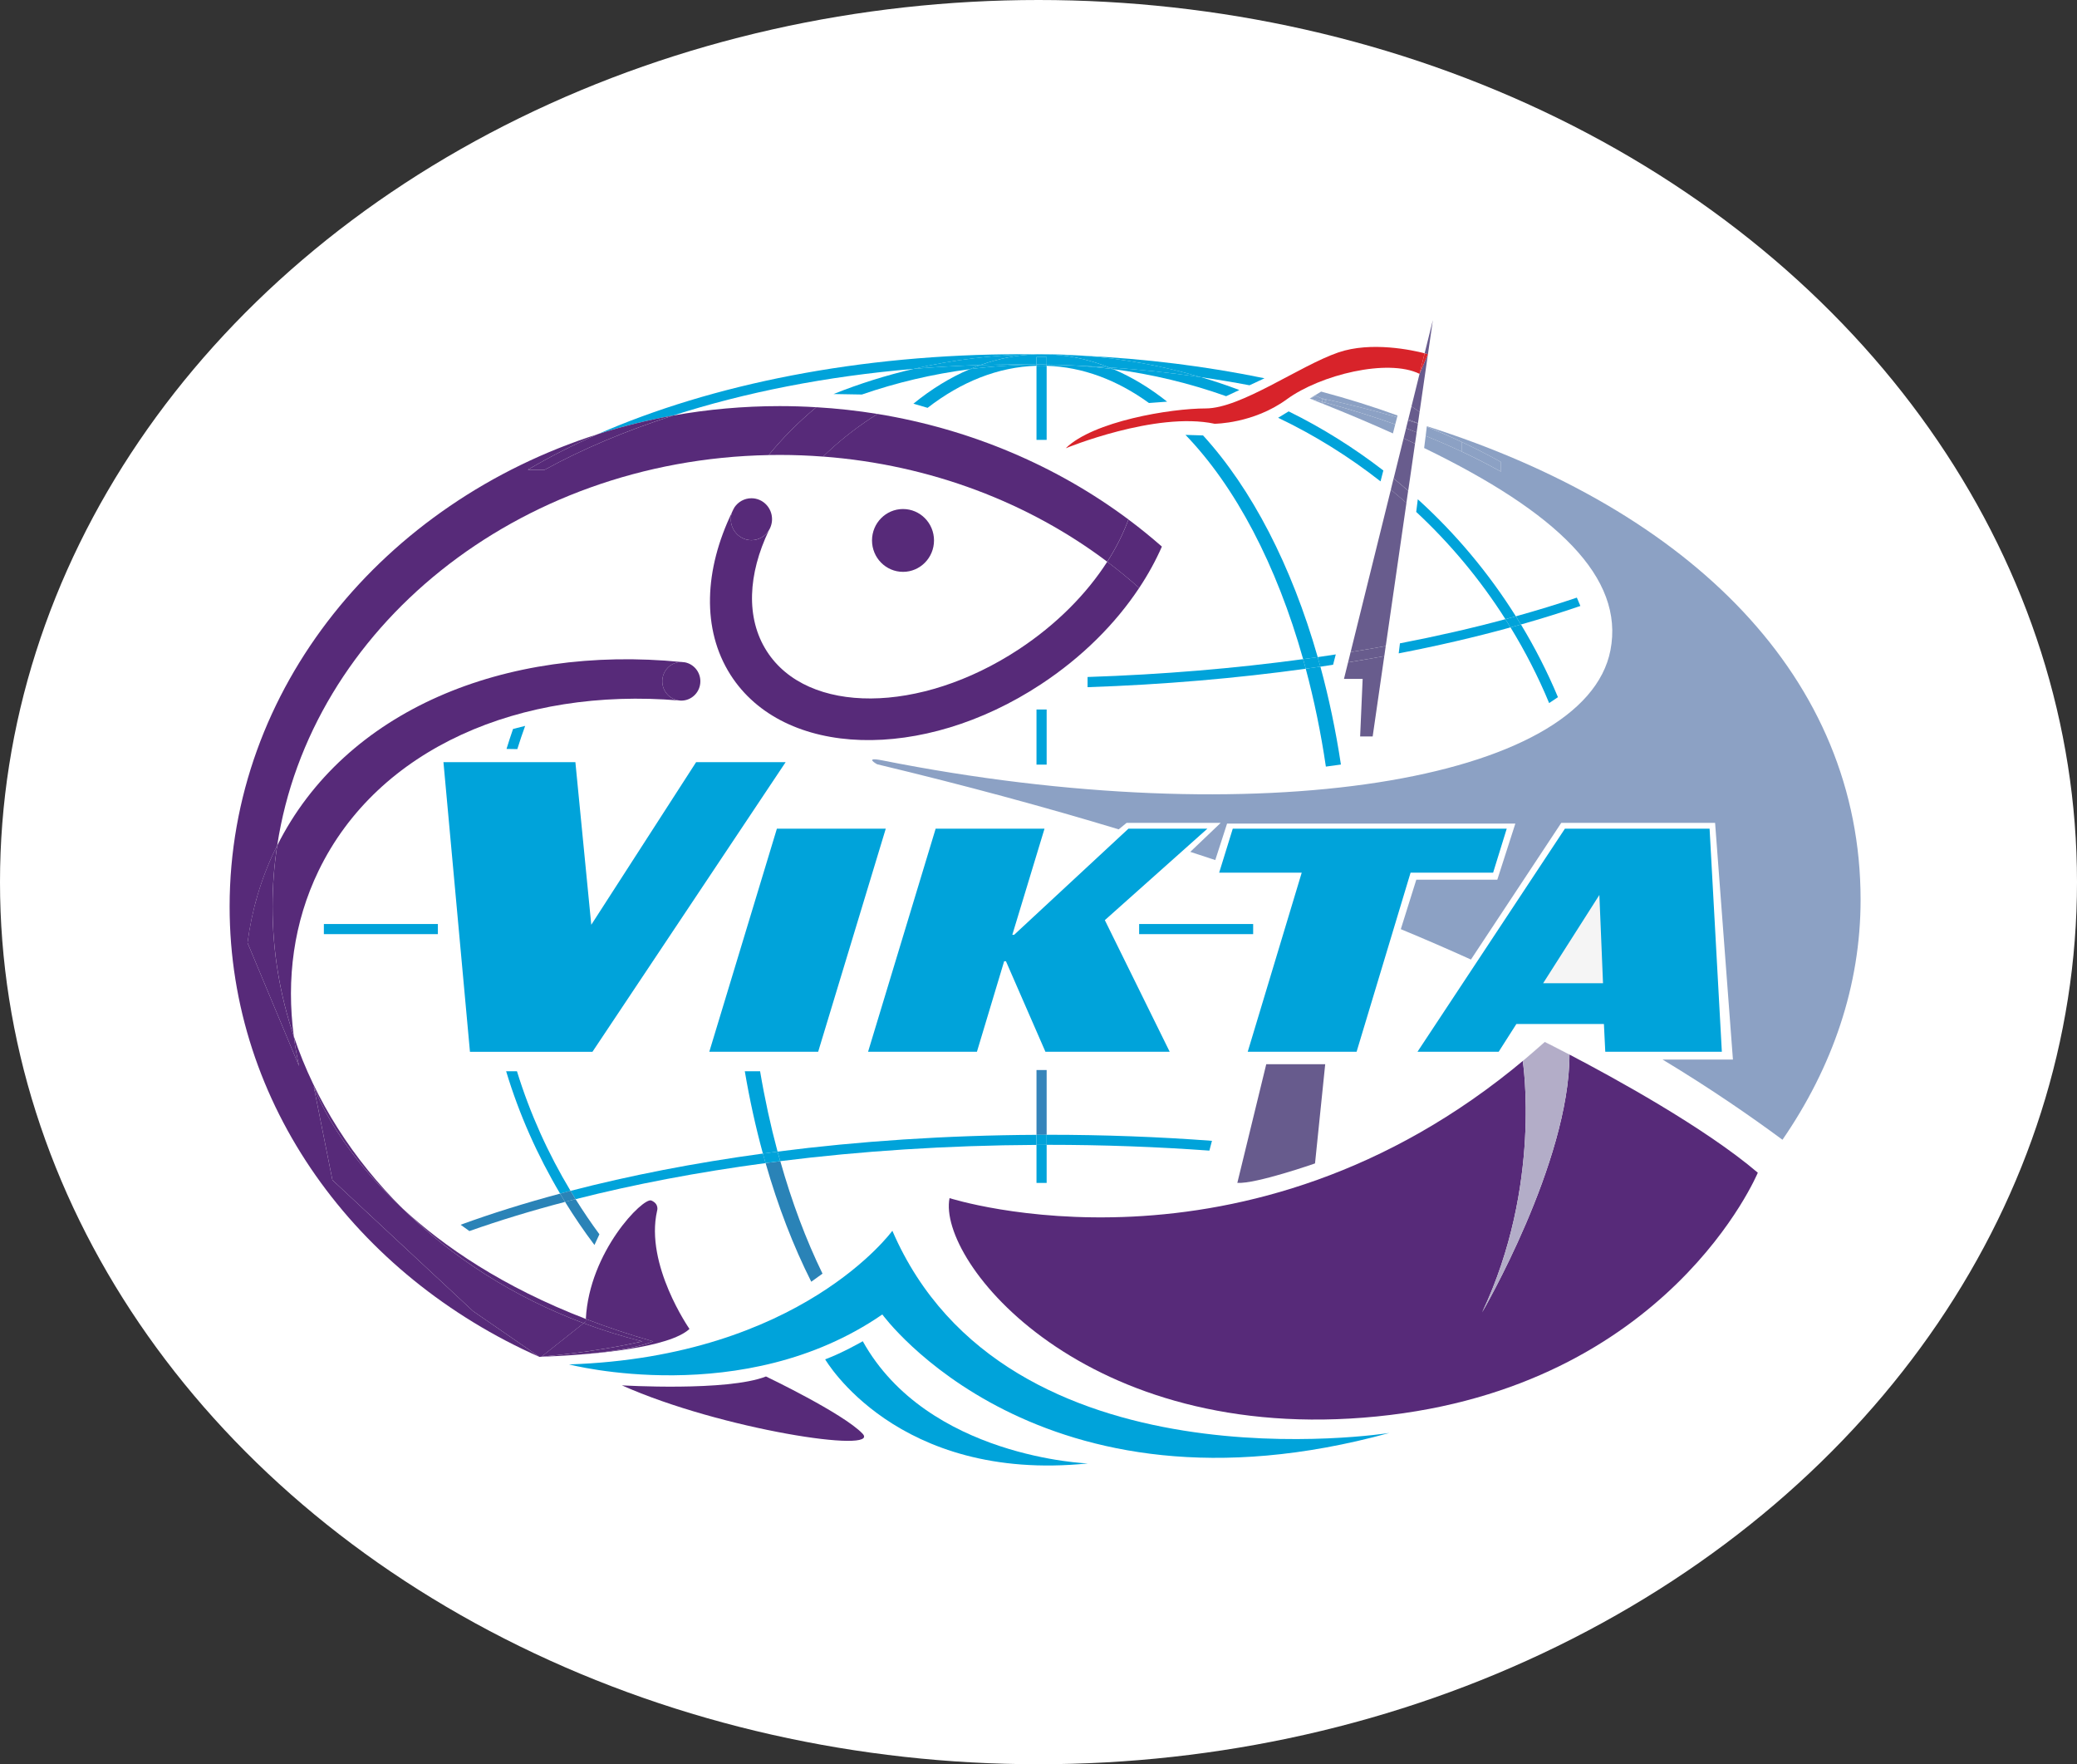 <?xml version="1.0" encoding="UTF-8"?> <svg xmlns="http://www.w3.org/2000/svg" width="146" height="124" viewBox="0 0 146 124" fill="none"><rect x="0" y="0" width="146" height="124" fill="#333333" stroke="none"/><ellipse cx="73" cy="62" rx="73" ry="62" fill="white"></ellipse><g clip-path="url(#clip0_1872_257)"><path fill-rule="evenodd" clip-rule="evenodd" d="M57.855 32.09C65.438 32.661 72.345 35.346 77.829 39.48C78.46 38.499 78.962 37.499 79.32 36.509C74.331 32.785 68.299 30.175 61.684 29.094C61.538 29.186 61.392 29.277 61.246 29.373C59.99 30.197 58.857 31.115 57.855 32.09Z" fill="#572A79"></path><path fill-rule="evenodd" clip-rule="evenodd" d="M71.604 45.645C64.681 50.198 56.751 50.247 53.891 45.754C52.41 43.428 52.582 40.34 54.05 37.272C53.794 37.688 53.341 37.967 52.822 37.967C52.023 37.967 51.373 37.306 51.373 36.492C51.373 36.32 51.405 36.155 51.458 36C49.507 40.039 49.314 44.231 51.347 47.426C55.07 53.276 64.84 53.579 73.167 48.099C76.069 46.191 78.413 43.834 80.077 41.323C79.359 40.681 78.609 40.068 77.832 39.482C76.387 41.734 74.266 43.894 71.604 45.645Z" fill="#572A79"></path><path fill-rule="evenodd" clip-rule="evenodd" d="M54.035 31.983C54.293 31.979 54.551 31.975 54.811 31.975C55.838 31.975 56.854 32.016 57.858 32.092C58.859 31.116 59.992 30.199 61.248 29.373C61.393 29.278 61.54 29.187 61.685 29.095C60.276 28.866 58.841 28.707 57.382 28.621C56.12 29.666 55 30.799 54.035 31.983Z" fill="#572A79"></path><path fill-rule="evenodd" clip-rule="evenodd" d="M80.076 41.324C80.709 40.373 81.243 39.397 81.673 38.417C80.917 37.753 80.134 37.118 79.322 36.512C78.963 37.502 78.463 38.502 77.832 39.484C78.609 40.069 79.359 40.682 80.076 41.324Z" fill="#572A79"></path><path fill-rule="evenodd" clip-rule="evenodd" d="M51.457 35.999C51.512 35.885 51.571 35.77 51.629 35.656C51.558 35.761 51.5 35.876 51.457 35.999Z" fill="#D8232A"></path><path fill-rule="evenodd" clip-rule="evenodd" d="M52.821 37.965C53.34 37.965 53.793 37.688 54.048 37.27C54.098 37.191 54.141 37.105 54.173 37.016C54.235 36.853 54.27 36.677 54.27 36.491C54.27 35.678 53.622 35.02 52.821 35.02C52.325 35.02 51.891 35.271 51.629 35.656C51.57 35.77 51.512 35.885 51.457 35.999C51.403 36.154 51.371 36.319 51.371 36.491C51.371 37.305 52.022 37.965 52.821 37.965Z" fill="#572A79"></path><path fill-rule="evenodd" clip-rule="evenodd" d="M46.555 47.885C46.555 48.58 47.069 49.152 47.733 49.231C47.759 49.235 47.785 49.237 47.811 49.239C47.839 49.241 47.864 49.243 47.892 49.243C48.631 49.243 49.231 48.636 49.231 47.885C49.231 47.223 48.763 46.672 48.146 46.552C48.067 46.544 47.987 46.538 47.907 46.527H47.892C47.154 46.527 46.555 47.135 46.555 47.885Z" fill="#572A79"></path><path fill-rule="evenodd" clip-rule="evenodd" d="M20.653 72.833C20.117 68.806 20.641 64.825 22.393 61.203C26.564 52.587 36.566 48.299 47.734 49.233C47.071 49.153 46.556 48.581 46.556 47.886C46.556 47.136 47.155 46.529 47.894 46.529H47.909C35.461 45.305 24.236 49.941 19.486 59.429C19.273 60.831 19.16 62.264 19.16 63.719C19.16 66.887 19.683 69.945 20.653 72.833Z" fill="#572A79"></path><path fill-rule="evenodd" clip-rule="evenodd" d="M104.184 92.239C108.411 83.317 107.041 74.576 107.041 74.576L107.194 74.444C87.59 90.929 66.747 84.209 66.747 84.209C65.866 88.67 76.26 101.607 96.784 99.556C117.309 97.504 123.563 82.424 123.563 82.424C119.837 79.247 113.401 75.728 110.324 74.121C110.324 81.706 104.184 92.239 104.184 92.239Z" fill="#572A79"></path><path fill-rule="evenodd" clip-rule="evenodd" d="M108.59 73.234L110.316 74.118C109.252 73.561 108.59 73.234 108.59 73.234Z" fill="#675C8D"></path><path fill-rule="evenodd" clip-rule="evenodd" d="M110.326 74.122L110.316 74.117C110.32 74.119 110.323 74.121 110.326 74.122Z" fill="#B3ADC8"></path><path fill-rule="evenodd" clip-rule="evenodd" d="M107.195 74.445C107.661 74.054 108.125 73.653 108.589 73.234L107.195 74.445Z" fill="#B3ADC8"></path><path fill-rule="evenodd" clip-rule="evenodd" d="M104.184 92.239C104.184 92.239 110.324 81.706 110.324 74.121C110.322 74.121 110.318 74.118 110.315 74.117L108.588 73.234C108.124 73.653 107.659 74.053 107.194 74.444L107.041 74.576C107.041 74.576 108.41 83.317 104.184 92.239Z" fill="#B3ADC8"></path><path fill-rule="evenodd" clip-rule="evenodd" d="M62.727 86.504C62.727 86.504 56.325 95.362 40 95.898C40 95.898 52.274 99.109 62.022 92.387C62.022 92.387 73.004 107.496 97.667 100.715C97.667 100.715 70.713 105.009 62.727 86.504Z" fill="#00A3DA"></path><path fill-rule="evenodd" clip-rule="evenodd" d="M60.647 94.269C60.647 94.269 59.215 95.096 58.004 95.541C58.004 95.541 63.019 104.226 76.466 102.858C76.466 102.858 65.205 102.456 60.647 94.269Z" fill="#00A3DA"></path><path fill-rule="evenodd" clip-rule="evenodd" d="M65.655 37.985C65.655 36.766 64.68 35.777 63.477 35.777C62.272 35.777 61.297 36.766 61.297 37.985C61.297 39.203 62.272 40.193 63.477 40.193C64.68 40.193 65.655 39.203 65.655 37.985Z" fill="#572A79"></path><path fill-rule="evenodd" clip-rule="evenodd" d="M53.844 96.746C51.114 97.816 43.715 97.37 43.715 97.37C50.688 100.478 61.993 102.189 60.628 100.76C59.262 99.333 53.844 96.746 53.844 96.746Z" fill="#572A79"></path><path fill-rule="evenodd" clip-rule="evenodd" d="M100.722 22.496L100.143 24.83C100.291 24.869 100.375 24.893 100.375 24.893L99.785 26.275L99.219 28.563L99.789 28.95L100.722 22.496Z" fill="#675B8D"></path><path fill-rule="evenodd" clip-rule="evenodd" d="M38.06 95.355L38.06 95.354C38.013 95.358 37.964 95.364 37.918 95.368C38.418 95.348 38.886 95.326 39.329 95.301C38.555 95.343 38.06 95.355 38.06 95.355Z" fill="#685C8D"></path><path fill-rule="evenodd" clip-rule="evenodd" d="M41.029 93.003L41.175 92.888C41.175 92.826 41.179 92.765 41.183 92.704C35.339 90.451 31.195 87.614 28.297 84.938C31.794 88.4 36.133 91.174 41.029 93.003Z" fill="#572A79"></path><path fill-rule="evenodd" clip-rule="evenodd" d="M39.328 95.303C41.778 95.171 47.042 94.735 48.466 93.404C48.466 93.404 45.323 88.898 46.188 85.109C46.188 85.109 46.36 84.621 45.784 84.378C45.215 84.137 41.418 87.966 41.181 92.704C42.65 93.27 44.222 93.8 45.912 94.28C45.912 94.28 44.448 95.008 39.328 95.303Z" fill="#572A79"></path><path fill-rule="evenodd" clip-rule="evenodd" d="M41.028 93.002C42.361 93.5 43.734 93.927 45.145 94.281C42.717 94.836 40.156 95.163 38.059 95.355L38.059 95.356C38.059 95.356 38.554 95.345 39.328 95.302C44.448 95.007 45.912 94.279 45.912 94.279C44.222 93.799 42.65 93.269 41.182 92.703C41.178 92.764 41.174 92.825 41.173 92.887L41.028 93.002Z" fill="#572A79"></path><path fill-rule="evenodd" clip-rule="evenodd" d="M54.656 80.941C54.718 81.168 54.784 81.388 54.847 81.612C60.519 80.9 66.569 80.501 72.857 80.469V79.762C66.503 79.794 60.388 80.206 54.656 80.941Z" fill="#00A3DA"></path><path fill-rule="evenodd" clip-rule="evenodd" d="M73.679 80.464C77.555 80.464 81.343 80.606 85.012 80.872L85.193 80.183C81.466 79.903 77.617 79.758 73.679 79.758H73.57V80.465C73.607 80.465 73.643 80.464 73.679 80.464Z" fill="#00A3DA"></path><path fill-rule="evenodd" clip-rule="evenodd" d="M40.105 83.701C40.222 83.896 40.339 84.091 40.459 84.285C44.573 83.239 49.054 82.383 53.815 81.748C53.751 81.526 53.688 81.303 53.628 81.078C48.806 81.735 44.27 82.62 40.105 83.701Z" fill="#00A3DA"></path><path fill-rule="evenodd" clip-rule="evenodd" d="M32.379 86.082L32.996 86.526C35.098 85.784 37.345 85.099 39.718 84.476C39.599 84.285 39.485 84.088 39.37 83.894C36.898 84.557 34.559 85.286 32.379 86.082Z" fill="#2A83B7"></path><path fill-rule="evenodd" clip-rule="evenodd" d="M98.407 45.217L98.32 45.922C101.073 45.39 103.7 44.78 106.178 44.097C106.06 43.904 105.941 43.711 105.82 43.52C103.477 44.152 101 44.717 98.407 45.217Z" fill="#00A3DA"></path><path fill-rule="evenodd" clip-rule="evenodd" d="M111.09 42.59L110.843 42.004C109.475 42.467 108.04 42.903 106.555 43.318C106.675 43.509 106.795 43.7 106.912 43.893C108.356 43.483 109.754 43.049 111.09 42.59Z" fill="#00A3DA"></path><path fill-rule="evenodd" clip-rule="evenodd" d="M76.449 47.583V48.299C81.808 48.118 86.947 47.672 91.787 47.002C91.726 46.776 91.664 46.551 91.602 46.328C86.82 46.977 81.742 47.408 76.449 47.583Z" fill="#00A3DA"></path><path fill-rule="evenodd" clip-rule="evenodd" d="M92.625 46.186C92.688 46.41 92.754 46.631 92.815 46.858C93.115 46.814 93.411 46.767 93.708 46.721L93.896 45.996C93.474 46.061 93.052 46.125 92.625 46.186Z" fill="#00A3DA"></path><path fill-rule="evenodd" clip-rule="evenodd" d="M72.859 53.742H73.573V49.867H72.859V53.742Z" fill="#00A3DA"></path><path fill-rule="evenodd" clip-rule="evenodd" d="M22.766 65.656H30.78V64.945H22.766V65.656Z" fill="#00A3DA"></path><path fill-rule="evenodd" clip-rule="evenodd" d="M80.074 65.656H88.089V64.945H80.074V65.656Z" fill="#00A3DA"></path><path fill-rule="evenodd" clip-rule="evenodd" d="M72.859 25.709V30.917H73.573V25.708C73.456 25.704 73.336 25.699 73.217 25.699C73.097 25.699 72.979 25.704 72.859 25.709Z" fill="#00A3DA"></path><path fill-rule="evenodd" clip-rule="evenodd" d="M73.573 75.207H72.859V79.764C73.097 79.763 73.335 79.76 73.573 79.76V75.207Z" fill="#3584BA"></path><path fill-rule="evenodd" clip-rule="evenodd" d="M73.573 83.141V80.465C73.335 80.465 73.097 80.467 72.859 80.468V83.141H73.573Z" fill="#00A3DA"></path><path fill-rule="evenodd" clip-rule="evenodd" d="M73.573 79.758C73.335 79.758 73.097 79.76 72.859 79.762V80.468C73.097 80.467 73.335 80.465 73.573 80.465V79.758Z" fill="#00A3DA"></path><path fill-rule="evenodd" clip-rule="evenodd" d="M94.064 24.775C91.325 25.723 87.231 28.707 84.752 28.707C82.272 28.707 76.839 29.611 74.914 31.506C74.914 31.506 81.227 28.901 85.378 29.784C85.378 29.784 88.103 29.784 90.459 28.061C92.817 26.339 97.561 25.18 99.783 26.276L99.784 26.275L100.142 24.83C99.309 24.617 96.388 23.972 94.064 24.775Z" fill="#D8232A"></path><path fill-rule="evenodd" clip-rule="evenodd" d="M100.143 24.832L99.785 26.276L100.375 24.895C100.375 24.895 100.291 24.871 100.143 24.832Z" fill="#D8232A"></path><path fill-rule="evenodd" clip-rule="evenodd" d="M36.064 51.235C35.903 51.7 35.75 52.167 35.605 52.639L36.364 52.652C36.535 52.101 36.72 51.559 36.915 51.02L36.064 51.235Z" fill="#00A3DA"></path><path fill-rule="evenodd" clip-rule="evenodd" d="M36.339 75.293H35.578C36.496 78.334 37.783 81.215 39.373 83.894C39.616 83.829 39.86 83.764 40.105 83.7C38.532 81.083 37.257 78.267 36.339 75.293Z" fill="#00A3DA"></path><path fill-rule="evenodd" clip-rule="evenodd" d="M41.786 87.504L42.135 86.752C41.545 85.953 40.987 85.126 40.458 84.281C40.209 84.345 39.964 84.409 39.719 84.474C40.363 85.516 41.05 86.529 41.786 87.504Z" fill="#2A83B7"></path><path fill-rule="evenodd" clip-rule="evenodd" d="M39.371 83.894C39.486 84.088 39.599 84.284 39.718 84.476C39.964 84.411 40.209 84.347 40.458 84.283C40.337 84.09 40.221 83.895 40.104 83.699C39.858 83.763 39.614 83.829 39.371 83.894Z" fill="#2A83B7"></path><path fill-rule="evenodd" clip-rule="evenodd" d="M53.43 75.293H52.355C52.695 77.295 53.121 79.227 53.627 81.078C53.969 81.031 54.314 80.988 54.658 80.943C54.172 79.136 53.76 77.249 53.43 75.293Z" fill="#00A3DA"></path><path fill-rule="evenodd" clip-rule="evenodd" d="M57.027 90.087L57.817 89.519C56.656 87.137 55.66 84.479 54.851 81.613C54.504 81.657 54.159 81.701 53.816 81.746C54.684 84.778 55.764 87.581 57.027 90.087Z" fill="#2A83B7"></path><path fill-rule="evenodd" clip-rule="evenodd" d="M53.625 81.076C53.685 81.301 53.749 81.524 53.812 81.746C54.155 81.702 54.5 81.656 54.847 81.613C54.783 81.388 54.717 81.168 54.655 80.941C54.311 80.987 53.967 81.03 53.625 81.076Z" fill="#00A3DA"></path><path fill-rule="evenodd" clip-rule="evenodd" d="M33.035 73.925H41.646L55.224 53.57H48.932L41.563 64.998L40.446 53.57H31.172L33.035 73.925Z" fill="#00A3DA"></path><path fill-rule="evenodd" clip-rule="evenodd" d="M49.859 73.923H57.512L62.263 58.246H54.61L49.859 73.923Z" fill="#00A3DA"></path><path fill-rule="evenodd" clip-rule="evenodd" d="M65.77 58.246L61.02 73.923H68.672L70.585 67.562H70.712L73.487 73.923H82.222L77.663 64.673L84.869 58.246H79.32L71.287 65.703H71.159L73.422 58.246H65.77Z" fill="#00A3DA"></path><path fill-rule="evenodd" clip-rule="evenodd" d="M99.154 61.337H104.957L105.913 58.246H86.655L85.699 61.337H91.502L87.707 73.923H95.36L99.154 61.337Z" fill="#00A3DA"></path><path fill-rule="evenodd" clip-rule="evenodd" d="M112.745 71.973L112.841 73.922H121.035L120.173 58.246H110.002L99.641 73.922H105.348L106.591 71.973H112.745Z" fill="#00A3DA"></path><path fill-rule="evenodd" clip-rule="evenodd" d="M112.426 62.902L112.682 69.106H108.473L112.426 62.902Z" fill="#F5F5F5"></path><path fill-rule="evenodd" clip-rule="evenodd" d="M92.438 81.771L93.154 74.797H89.01L86.977 83.138C88.268 83.228 92.438 81.771 92.438 81.771Z" fill="#675B8D"></path><path fill-rule="evenodd" clip-rule="evenodd" d="M87.832 27.079L88.887 26.587C84.856 25.756 80.542 25.209 76.039 24.996C78.927 25.2 81.73 25.716 84.415 26.509C85.572 26.677 86.713 26.868 87.832 27.079Z" fill="#00A3DA"></path><path fill-rule="evenodd" clip-rule="evenodd" d="M64.226 25.927C66.964 25.289 69.809 24.937 72.732 24.901C72.415 24.898 72.097 24.895 71.779 24.895C60.419 24.895 50.026 27.011 42.023 30.514C43.737 29.967 45.505 29.528 47.321 29.204C52.361 27.582 58.082 26.444 64.226 25.927Z" fill="#00A3DA"></path><path fill-rule="evenodd" clip-rule="evenodd" d="M90.584 28.914L89.844 29.363C92.416 30.589 94.825 32.096 97.043 33.833L97.24 33.068C95.174 31.476 92.949 30.076 90.584 28.914Z" fill="#00A3DA"></path><path fill-rule="evenodd" clip-rule="evenodd" d="M105.82 43.517C106.066 43.451 106.31 43.382 106.553 43.315C104.639 40.266 102.318 37.499 99.662 35.09L99.551 35.98C101.948 38.212 104.057 40.743 105.82 43.517Z" fill="#00A3DA"></path><path fill-rule="evenodd" clip-rule="evenodd" d="M108.895 49.416L109.514 49.002C108.773 47.227 107.898 45.522 106.913 43.891C106.669 43.96 106.425 44.029 106.18 44.096C107.215 45.79 108.129 47.564 108.895 49.416Z" fill="#00A3DA"></path><path fill-rule="evenodd" clip-rule="evenodd" d="M106.178 44.097C106.423 44.029 106.668 43.961 106.911 43.891C106.794 43.698 106.675 43.507 106.553 43.316C106.31 43.384 106.066 43.453 105.82 43.519C105.941 43.711 106.06 43.904 106.178 44.097Z" fill="#00A3DA"></path><path fill-rule="evenodd" clip-rule="evenodd" d="M73.216 24.895C73.053 24.895 72.892 24.898 72.731 24.901C72.792 24.901 72.856 24.901 72.917 24.902C73.016 24.9 73.115 24.895 73.216 24.895Z" fill="#00A3DA"></path><path fill-rule="evenodd" clip-rule="evenodd" d="M76.042 24.996C75.109 24.93 74.168 24.895 73.219 24.895C73.484 24.895 73.75 24.905 74.014 24.923C74.693 24.94 75.369 24.964 76.042 24.996Z" fill="#00A3DA"></path><path fill-rule="evenodd" clip-rule="evenodd" d="M77.957 25.82C78.061 25.862 78.165 25.902 78.267 25.947C81.009 26.303 83.661 26.947 86.189 27.847L87.118 27.412C86.232 27.078 85.33 26.777 84.417 26.506C82.322 26.201 80.164 25.971 77.957 25.82Z" fill="#00A3DA"></path><path fill-rule="evenodd" clip-rule="evenodd" d="M64.226 25.926C62.29 26.378 60.408 26.969 58.594 27.695L60.587 27.729C63.015 26.89 65.553 26.289 68.175 25.948C68.42 25.843 68.667 25.747 68.916 25.656C67.329 25.707 65.765 25.796 64.226 25.926Z" fill="#00A3DA"></path><path fill-rule="evenodd" clip-rule="evenodd" d="M77.956 25.822C80.163 25.973 82.321 26.203 84.416 26.508C81.732 25.714 78.929 25.198 76.04 24.995C75.367 24.962 74.692 24.938 74.012 24.922C75.361 25.008 76.679 25.315 77.956 25.822Z" fill="#00A3DA"></path><path fill-rule="evenodd" clip-rule="evenodd" d="M68.916 25.656C70.211 25.191 71.55 24.933 72.918 24.9C72.857 24.898 72.794 24.898 72.732 24.898C69.809 24.934 66.964 25.287 64.227 25.926C65.765 25.796 67.329 25.706 68.916 25.656Z" fill="#00A3DA"></path><path fill-rule="evenodd" clip-rule="evenodd" d="M75.543 25.691C74.89 25.665 74.231 25.649 73.57 25.637V25.71C76.106 25.789 78.529 26.708 80.765 28.325L82.042 28.231C80.837 27.274 79.574 26.506 78.265 25.95C77.367 25.833 76.459 25.745 75.543 25.691Z" fill="#00A3DA"></path><path fill-rule="evenodd" clip-rule="evenodd" d="M68.173 25.947C66.796 26.53 65.469 27.346 64.207 28.374L65.204 28.665C67.566 26.836 70.147 25.793 72.857 25.708V25.625C71.271 25.639 69.707 25.746 68.173 25.947Z" fill="#00A3DA"></path><path fill-rule="evenodd" clip-rule="evenodd" d="M73.1 25.621C73.019 25.622 72.938 25.626 72.856 25.627V25.709C72.976 25.704 73.093 25.701 73.214 25.701C73.333 25.701 73.452 25.704 73.57 25.708V25.635C73.412 25.632 73.258 25.624 73.1 25.621Z" fill="#00A3DA"></path><path fill-rule="evenodd" clip-rule="evenodd" d="M84.567 30.604L83.332 30.566C86.852 34.213 89.735 39.703 91.602 46.327C91.944 46.28 92.286 46.234 92.627 46.185C90.789 39.757 87.992 34.354 84.567 30.604Z" fill="#00A3DA"></path><path fill-rule="evenodd" clip-rule="evenodd" d="M93.201 53.881L94.258 53.736C93.897 51.344 93.411 49.043 92.816 46.855C92.474 46.906 92.129 46.952 91.785 47C92.37 49.184 92.849 51.485 93.201 53.881Z" fill="#00A3DA"></path><path fill-rule="evenodd" clip-rule="evenodd" d="M91.602 46.326C91.664 46.549 91.726 46.774 91.786 47C92.13 46.952 92.475 46.906 92.817 46.856C92.755 46.629 92.69 46.408 92.626 46.184C92.286 46.233 91.943 46.279 91.602 46.326Z" fill="#00A3DA"></path><path fill-rule="evenodd" clip-rule="evenodd" d="M73.57 25.634C74.231 25.648 74.89 25.662 75.543 25.689C74.89 25.651 74.233 25.631 73.57 25.625V25.634Z" fill="#00A3DA"></path><path fill-rule="evenodd" clip-rule="evenodd" d="M73.215 25.621H73.102C73.26 25.624 73.415 25.632 73.572 25.635V25.626C73.454 25.625 73.335 25.621 73.215 25.621Z" fill="#00A3DA"></path><path fill-rule="evenodd" clip-rule="evenodd" d="M74.013 24.923C73.75 24.905 73.484 24.895 73.218 24.895H73.216C73.117 24.895 73.017 24.9 72.918 24.902C73.283 24.906 73.649 24.912 74.013 24.923Z" fill="#00A3DA"></path><path fill-rule="evenodd" clip-rule="evenodd" d="M78.265 25.95C78.163 25.906 78.059 25.866 77.956 25.824C77.158 25.769 76.354 25.726 75.543 25.691C76.459 25.745 77.367 25.833 78.265 25.95Z" fill="#00A3DA"></path><path fill-rule="evenodd" clip-rule="evenodd" d="M72.856 25.618C72.498 25.614 72.137 25.609 71.776 25.609C70.814 25.609 69.859 25.626 68.913 25.655C68.664 25.746 68.418 25.841 68.172 25.947C69.707 25.746 71.271 25.639 72.856 25.625V25.618Z" fill="#00A3DA"></path><path fill-rule="evenodd" clip-rule="evenodd" d="M72.859 25.628C72.941 25.627 73.023 25.623 73.103 25.623C73.023 25.623 72.941 25.623 72.859 25.621V25.628Z" fill="#00A3DA"></path><path fill-rule="evenodd" clip-rule="evenodd" d="M72.858 25.621V25.091H73.571V25.627C74.234 25.634 74.892 25.653 75.544 25.691C76.355 25.726 77.16 25.768 77.957 25.824C76.68 25.316 75.361 25.009 74.012 24.923C73.649 24.913 73.282 24.906 72.916 24.902C71.548 24.935 70.21 25.193 68.914 25.659C69.861 25.629 70.816 25.613 71.777 25.613C72.139 25.613 72.499 25.617 72.858 25.621Z" fill="#00A3DA"></path><path fill-rule="evenodd" clip-rule="evenodd" d="M73.573 25.626V25.09H72.859V25.619C72.941 25.621 73.023 25.621 73.103 25.621H73.216C73.336 25.621 73.456 25.625 73.573 25.626Z" fill="#00A3DA"></path><path fill-rule="evenodd" clip-rule="evenodd" d="M92.956 28.027V28.009C94.756 28.4 96.506 28.84 98.207 29.326L98.238 29.203C96.53 28.583 94.737 28.02 92.868 27.523L92.066 28.011L92.511 27.825L92.956 28.027Z" fill="#8CA1C4"></path><path fill-rule="evenodd" clip-rule="evenodd" d="M100.298 29.957L100.294 29.991C101.134 30.332 101.951 30.688 102.742 31.06C103.705 31.512 104.627 31.984 105.51 32.475V33.151C104.628 32.66 103.705 32.188 102.742 31.736C101.928 31.354 101.083 30.987 100.215 30.637L100.108 31.489C109.466 36.027 114.194 40.593 113.204 45.704C111.421 54.914 88.438 58.693 62.011 53.442C60.673 53.176 61.658 53.717 61.658 53.717C67.858 55.202 73.499 56.736 78.638 58.291L79.192 57.837H85.805L83.67 59.873C84.261 60.064 84.849 60.259 85.425 60.45L85.426 60.45L86.255 57.887H106.519L105.251 61.831H99.557L98.468 65.306C100.198 66.022 101.84 66.737 103.398 67.442L109.748 57.834H120.56L121.814 74.473H116.872C120.319 76.553 123.065 78.463 125.297 80.107C128.815 74.996 130.788 69.279 130.788 63.242C130.788 47.688 118.925 35.871 100.298 29.957Z" fill="#8CA1C4"></path><path fill-rule="evenodd" clip-rule="evenodd" d="M93.082 28.277L92.957 28.365C94.714 29.066 96.367 29.765 97.914 30.463L98.077 29.828C96.486 29.259 94.817 28.741 93.082 28.277Z" fill="#8CA1C4"></path><path fill-rule="evenodd" clip-rule="evenodd" d="M105.51 33.15V32.474C104.627 31.982 103.704 31.511 102.742 31.059V31.735C103.705 32.187 104.628 32.658 105.51 33.15Z" fill="#8CA1C4"></path><path fill-rule="evenodd" clip-rule="evenodd" d="M102.742 31.738V31.061C101.951 30.69 101.134 30.334 100.294 29.992L100.215 30.639C101.083 30.989 101.928 31.356 102.742 31.738Z" fill="#8CA1C4"></path><path fill-rule="evenodd" clip-rule="evenodd" d="M92.957 28.008V28.025L93.249 28.158L93.082 28.276C94.817 28.74 96.486 29.258 98.077 29.827L98.208 29.325C96.507 28.838 94.757 28.399 92.957 28.008Z" fill="#8CA1C4"></path><path fill-rule="evenodd" clip-rule="evenodd" d="M92.066 28.012L92.956 28.366V28.245C92.659 28.166 92.366 28.087 92.066 28.012Z" fill="#8CA1C4"></path><path fill-rule="evenodd" clip-rule="evenodd" d="M92.956 28.026L92.511 27.824L92.066 28.01C92.366 28.085 92.659 28.165 92.956 28.244V28.026Z" fill="#8CA1C4"></path><path fill-rule="evenodd" clip-rule="evenodd" d="M92.957 28.242V28.363L93.082 28.275C93.04 28.263 92.999 28.253 92.957 28.242Z" fill="#8CA1C4"></path><path fill-rule="evenodd" clip-rule="evenodd" d="M92.957 28.027V28.245C92.999 28.256 93.04 28.267 93.082 28.278L93.249 28.16L92.957 28.027Z" fill="#8CA1C4"></path><path fill-rule="evenodd" clip-rule="evenodd" d="M17.398 66.264L21.019 74.924C20.863 74.225 20.742 73.527 20.65 72.83C19.68 69.942 19.157 66.884 19.157 63.716C19.157 62.26 19.27 60.828 19.483 59.426C19.439 59.51 19.395 59.594 19.352 59.681C18.335 61.781 17.694 63.993 17.398 66.264Z" fill="#572A79"></path><path fill-rule="evenodd" clip-rule="evenodd" d="M41.029 93.003C36.133 91.174 31.794 88.4 28.297 84.938C23.389 80.403 22.047 76.328 22.047 76.328L23.368 82.943L33.257 92.157L37.918 95.37C37.965 95.366 38.014 95.361 38.061 95.356L41.029 93.003Z" fill="#572A79"></path><path fill-rule="evenodd" clip-rule="evenodd" d="M41.027 93L38.059 95.353C40.155 95.16 42.716 94.834 45.144 94.279C43.733 93.925 42.36 93.498 41.027 93Z" fill="#572A79"></path><path fill-rule="evenodd" clip-rule="evenodd" d="M38.295 33.013C40.952 31.555 43.988 30.275 47.32 29.203C45.506 29.527 43.737 29.967 42.024 30.513C40.265 31.282 38.621 32.118 37.109 33.013H38.295Z" fill="#572A79"></path><path fill-rule="evenodd" clip-rule="evenodd" d="M94.473 47.717H95.786L95.609 51.76H96.49L97.306 46.117C96.469 46.271 95.619 46.416 94.76 46.556L94.473 47.717Z" fill="#685C8D"></path><path fill-rule="evenodd" clip-rule="evenodd" d="M94.941 45.831C95.775 45.696 96.599 45.556 97.41 45.406L98.864 35.349C98.506 35.032 98.139 34.722 97.769 34.418L94.941 45.831Z" fill="#685C8D"></path><path fill-rule="evenodd" clip-rule="evenodd" d="M97.965 33.628C98.311 33.908 98.65 34.2 98.988 34.493L99.467 31.181C99.203 31.055 98.934 30.93 98.664 30.805L97.965 33.628Z" fill="#685C8D"></path><path fill-rule="evenodd" clip-rule="evenodd" d="M99.675 29.743L99.789 28.95L99.22 28.562L98.992 29.479C99.221 29.566 99.449 29.654 99.675 29.743Z" fill="#685C8D"></path><path fill-rule="evenodd" clip-rule="evenodd" d="M94.762 46.554C95.62 46.414 96.47 46.27 97.307 46.117L97.409 45.406C96.598 45.556 95.773 45.697 94.94 45.831L94.762 46.554Z" fill="#685C8D"></path><path fill-rule="evenodd" clip-rule="evenodd" d="M97.766 34.419C98.136 34.725 98.502 35.033 98.86 35.351L98.984 34.495C98.647 34.202 98.308 33.91 97.961 33.629L97.766 34.419Z" fill="#685C8D"></path><path fill-rule="evenodd" clip-rule="evenodd" d="M99.673 29.744C99.447 29.656 99.219 29.567 98.99 29.48L98.973 29.551C99.206 29.62 99.438 29.691 99.671 29.762L99.673 29.744Z" fill="#685C8D"></path><path fill-rule="evenodd" clip-rule="evenodd" d="M98.664 30.805C98.935 30.93 99.202 31.056 99.467 31.181L99.582 30.388C99.335 30.292 99.088 30.195 98.838 30.102L98.664 30.805Z" fill="#685C8D"></path><path fill-rule="evenodd" clip-rule="evenodd" d="M98.973 29.551L98.836 30.103C99.086 30.196 99.333 30.293 99.579 30.39L99.671 29.762C99.438 29.691 99.206 29.62 98.973 29.551Z" fill="#685C8D"></path><path fill-rule="evenodd" clip-rule="evenodd" d="M23.367 82.943L22.046 76.328C22.046 76.328 23.387 80.403 28.295 84.938C24.822 81.498 22.179 77.38 20.651 72.834C20.744 73.531 20.865 74.229 21.021 74.928L17.4 66.268C17.696 63.997 18.337 61.785 19.354 59.684C19.397 59.597 19.441 59.514 19.485 59.43C21.805 44.15 36.329 32.322 54.034 31.985C55 30.8 56.119 29.668 57.381 28.622C56.531 28.571 55.675 28.543 54.81 28.543C52.247 28.543 49.743 28.772 47.319 29.205C43.987 30.277 40.952 31.555 38.294 33.014H37.108C38.62 32.119 40.264 31.284 42.023 30.515C26.95 35.318 16.141 48.369 16.141 63.72C16.141 77.638 25.026 89.665 37.918 95.37L33.257 92.157L23.367 82.943Z" fill="#572A79"></path></g><defs><clipPath id="clip0_1872_257"><rect width="115" height="81" fill="white" transform="translate(16 22)"></rect></clipPath></defs></svg> 